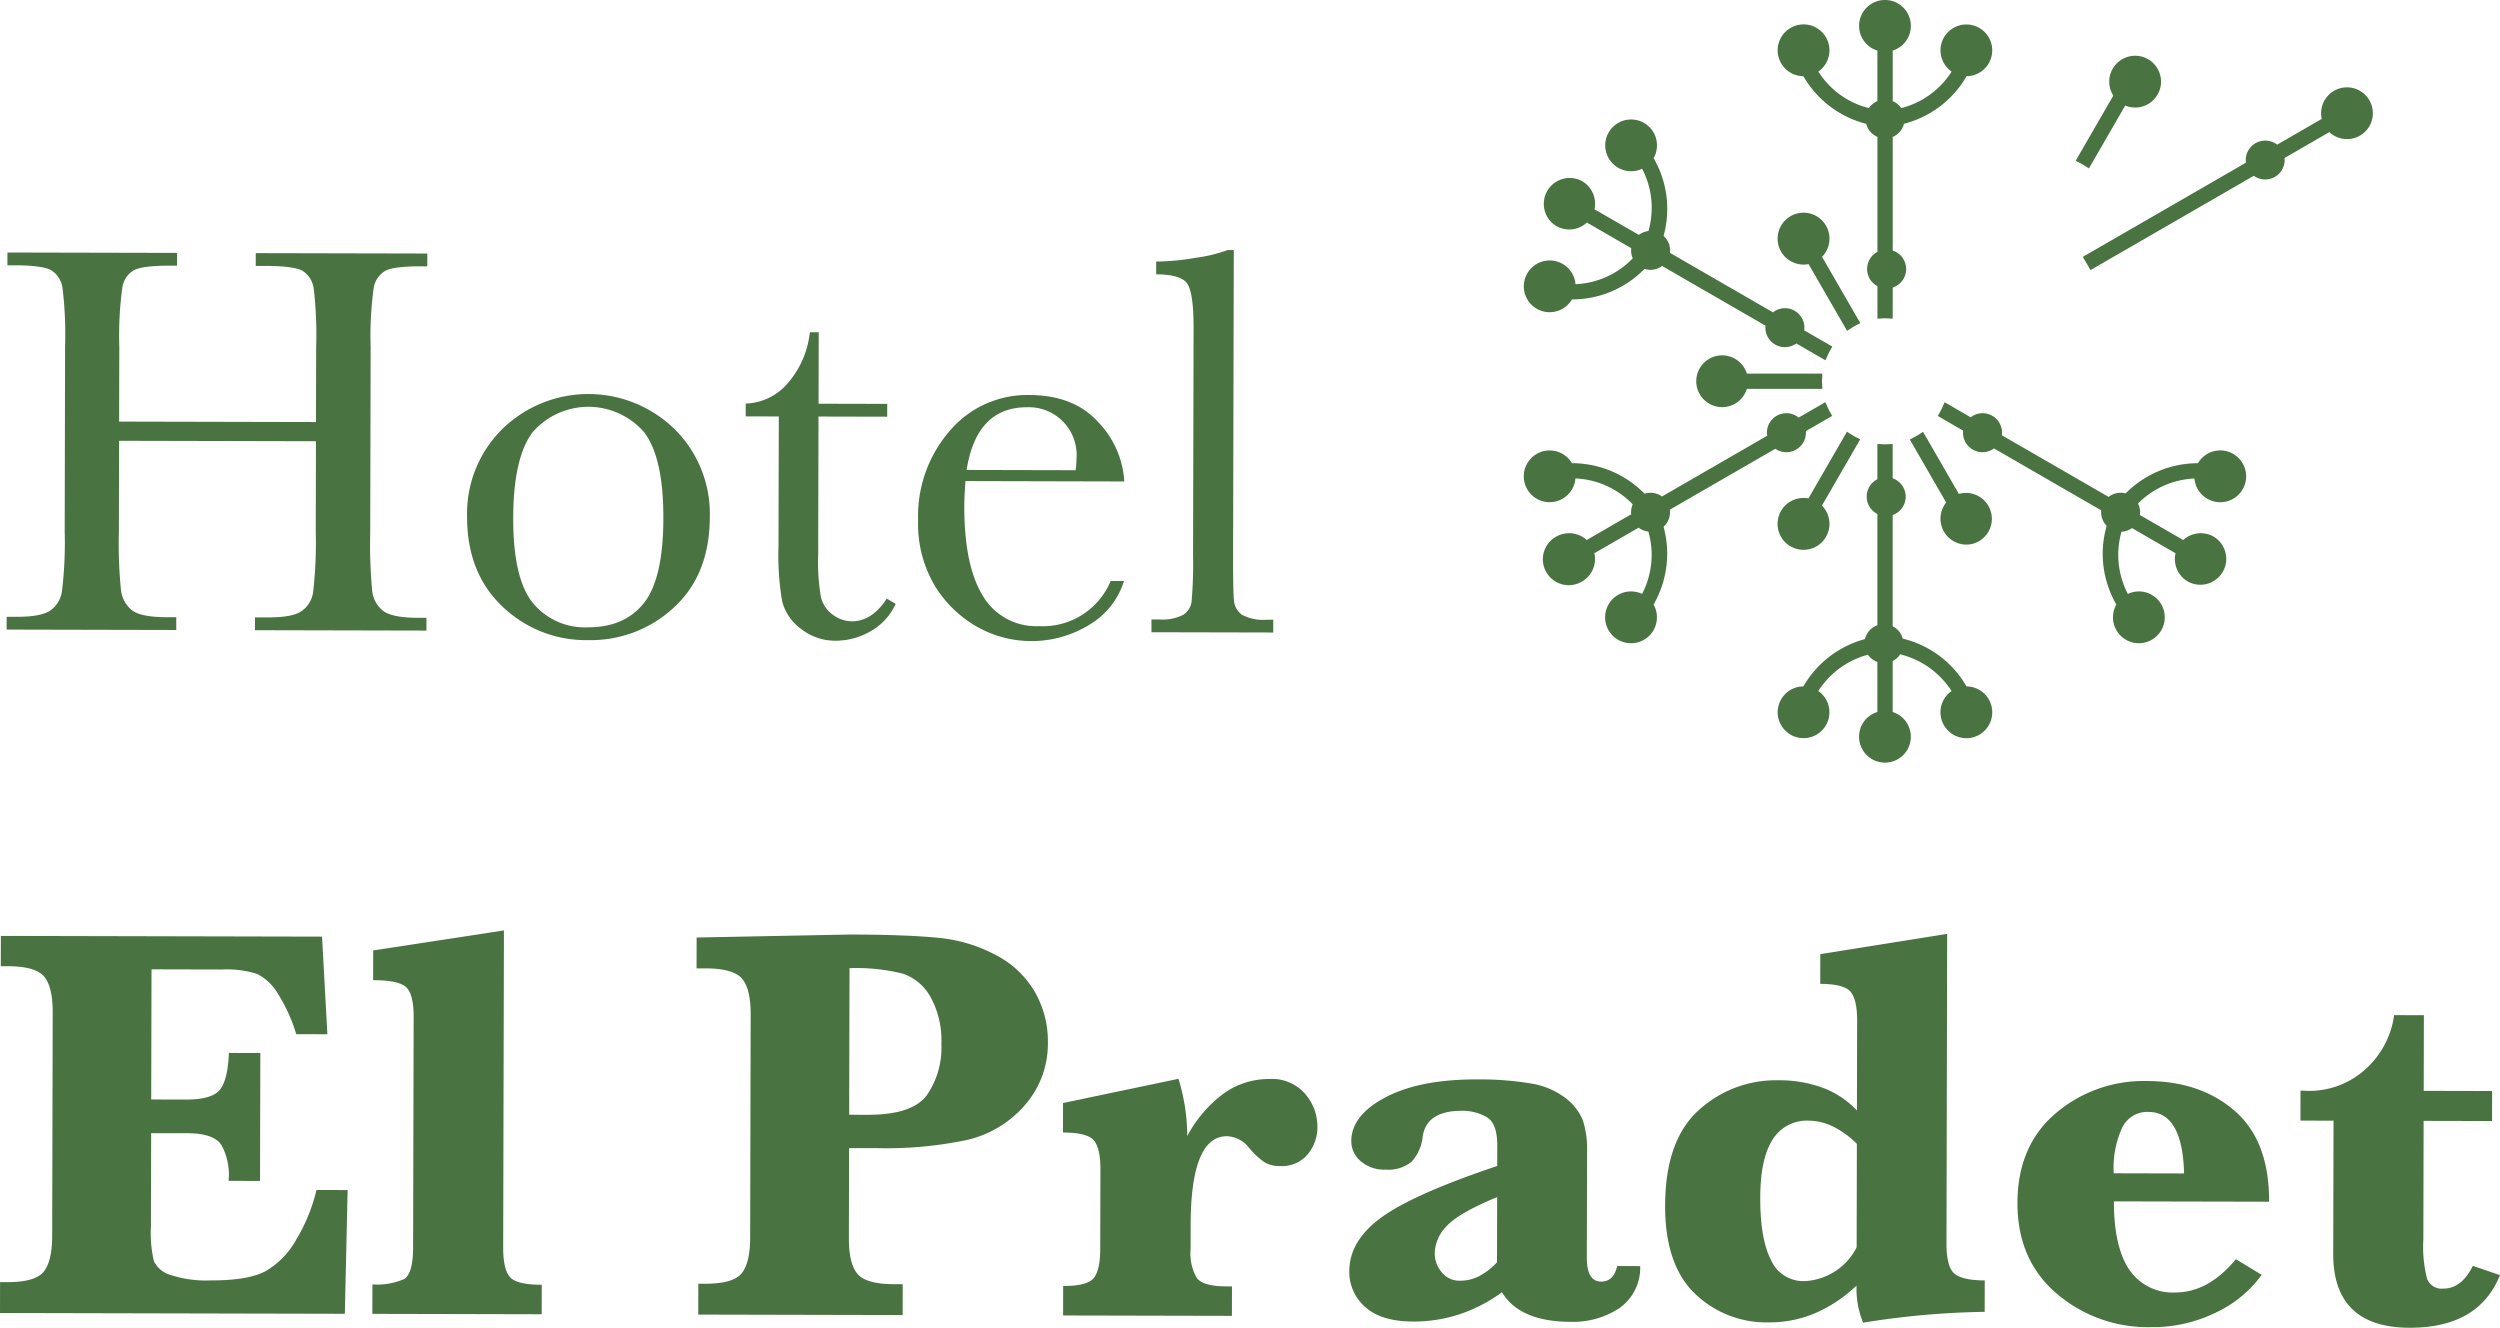 <svg id="Grupo_3815" data-name="Grupo 3815" xmlns="http://www.w3.org/2000/svg" xmlns:xlink="http://www.w3.org/1999/xlink" width="358.906" height="190.614" viewBox="0 0 358.906 190.614">
  <defs>
    <clipPath id="clip-path">
      <rect id="Rectángulo_2130" data-name="Rectángulo 2130" width="358.906" height="190.615" fill="none"/>
    </clipPath>
  </defs>
  <g id="Grupo_3797" data-name="Grupo 3797" clip-path="url(#clip-path)">
    <path id="Trazado_4123" data-name="Trazado 4123" d="M393.6,10.939a14.559,14.559,0,0,0,9.021,6.839,2.707,2.707,0,0,0,.294.724,2.789,2.789,0,0,0,1.313,1.147V36.159c-.033.017-.065.035-.1.054a2.787,2.787,0,0,0,.1,4.868v4.664l.859-.041a3.4,3.4,0,0,1,.477,0l.861.041V41.28a2.7,2.7,0,0,0,.547-.245,2.791,2.791,0,0,0-.547-5.062V19.653a2.536,2.536,0,0,0,.322-.16,2.8,2.8,0,0,0,1.29-1.72,14.576,14.576,0,0,0,8.993-6.833,3.713,3.713,0,1,0-2.149-.662,12.134,12.134,0,0,1-7.233,5.243,2.793,2.793,0,0,0-1.223-1V7.26a3.716,3.716,0,1,0-2.2.007v7.244a2.536,2.536,0,0,0-.322.16,2.757,2.757,0,0,0-.9.853,12.126,12.126,0,0,1-7.259-5.248,3.718,3.718,0,1,0-2.148.663" transform="translate(-134.701 0)" fill="#4a7342"/>
    <path id="Trazado_4124" data-name="Trazado 4124" d="M417.023,132.188a14.5,14.5,0,0,0-9.165-6.865,2.682,2.682,0,0,0-.288-.7,2.771,2.771,0,0,0-1.151-1.073V107.578a2.791,2.791,0,0,0,0-5.267V97.382l-.861.042a3.614,3.614,0,0,1-.477,0l-.859-.042v5.063c-.055.027-.107.056-.158.085a2.792,2.792,0,0,0,.158,4.9v15.975a2.8,2.8,0,0,0-1.782,1.986,14.619,14.619,0,0,0-8.845,6.794,3.714,3.714,0,1,0,2.147.663,12.18,12.18,0,0,1,7.118-5.211,2.765,2.765,0,0,0,1.361,1.034v7.185a3.717,3.717,0,1,0,2.2.008v-7.325c.056-.027.109-.056.16-.086a2.733,2.733,0,0,0,.912-.875,12.276,12.276,0,0,1,7.383,5.271,3.717,3.717,0,1,0,2.148-.664" transform="translate(-134.701 -33.643)" fill="#4a7342"/>
    <path id="Trazado_4125" data-name="Trazado 4125" d="M336.07,53.371a3.716,3.716,0,0,0,5.063-1.337,14.564,14.564,0,0,0,10.424-4.383,2.829,2.829,0,0,0,.882.14,2.791,2.791,0,0,0,1.639-.556l14.845,8.571a2.489,2.489,0,0,0-.017.308,2.8,2.8,0,0,0,2.8,2.773h.025a2.764,2.764,0,0,0,1.611-.531l4.182,2.415.3-.662c.113-.253.236-.5.371-.742l.316-.564-4.034-2.329a2.638,2.638,0,0,0,.029-.409,2.8,2.8,0,0,0-2.8-2.773h-.023a2.775,2.775,0,0,0-1.687.6l-14.8-8.547a2.532,2.532,0,0,0,.025-.372,2.764,2.764,0,0,0-.932-2.053,14.586,14.586,0,0,0-1.432-11.172,3.715,3.715,0,1,0-1.649,1.529,12.117,12.117,0,0,1,.907,8.939,2.8,2.8,0,0,0-1.376.554l-6.37-3.678a3.741,3.741,0,0,0-1.765-4.029,3.717,3.717,0,0,0-3.716,6.437,3.733,3.733,0,0,0,4.389-.5l6.371,3.678a2.563,2.563,0,0,0-.022.345,2.777,2.777,0,0,0,.24,1.109,12.1,12.1,0,0,1-8.223,3.716,3.717,3.717,0,1,0-5.563,3.529" transform="translate(-115.46 -9.049)" fill="#4a7342"/>
    <path id="Trazado_4126" data-name="Trazado 4126" d="M467.445,95.644a3.716,3.716,0,0,0-5.063,1.337A14.591,14.591,0,0,0,452,101.318a2.8,2.8,0,0,0-2.139.292,2.487,2.487,0,0,0-.3.211l-15.33-8.851a2.557,2.557,0,0,0,.027-.393,2.8,2.8,0,0,0-2.8-2.773h-.025a2.783,2.783,0,0,0-1.676.585l-3.736-2.157-.3.665q-.169.38-.37.741l-.315.564,3.637,2.1a2.489,2.489,0,0,0-.02.325,2.8,2.8,0,0,0,2.8,2.773h.024a2.753,2.753,0,0,0,1.623-.541l15.4,8.889a2.774,2.774,0,0,0,.778,2.226,14.538,14.538,0,0,0,1.39,11.3,3.719,3.719,0,0,0,3.225,5.552,3.738,3.738,0,0,0,.968-.128,3.717,3.717,0,1,0-2.545-6.953,12.112,12.112,0,0,1-.908-8.931,2.734,2.734,0,0,0,1.293-.378c.071-.042.14-.088.21-.138l6.251,3.608a3.733,3.733,0,0,0,1.759,4.053,3.717,3.717,0,0,0,3.717-6.437,3.742,3.742,0,0,0-4.372.486l-6.223-3.593a2.773,2.773,0,0,0-.264-1.65,12.159,12.159,0,0,1,8.1-3.588,3.717,3.717,0,1,0,5.563-3.529" transform="translate(-146.839 -30.482)" fill="#4a7342"/>
    <path id="Trazado_4127" data-name="Trazado 4127" d="M425.151,110.4a3.689,3.689,0,0,0,1.852.5,3.747,3.747,0,0,0,.969-.128,3.716,3.716,0,1,0-2.039-7.147l-5.146-8.913-.577.37c-.232.149-.471.289-.716.416l-.607.316,5.223,9.045a3.717,3.717,0,0,0,1.042,5.543" transform="translate(-144.713 -32.718)" fill="#4a7342"/>
    <path id="Trazado_4128" data-name="Trazado 4128" d="M390.157,80.559H379.318a3.716,3.716,0,1,0-4.511,4.688,3.734,3.734,0,0,0,.967.128,3.715,3.715,0,0,0,3.543-2.62h10.836l-.04-.857c-.005-.076-.011-.153-.011-.23s.006-.165.012-.247Z" transform="translate(-128.533 -26.926)" fill="#4a7342"/>
    <path id="Trazado_4129" data-name="Trazado 4129" d="M396.279,53a3.724,3.724,0,1,0-1.935,1.042l5.527,9.575.577-.369c.233-.149.471-.289.717-.416l.607-.315Z" transform="translate(-134.702 -16.128)" fill="#4a7342"/>
    <path id="Trazado_4130" data-name="Trazado 4130" d="M401.146,95.478c-.245-.128-.483-.268-.714-.416l-.578-.372-5.528,9.576a3.647,3.647,0,0,0-.7-.068,3.725,3.725,0,1,0,2.637,1.1l5.49-9.506Z" transform="translate(-134.702 -32.712)" fill="#4a7342"/>
    <path id="Trazado_4131" data-name="Trazado 4131" d="M455.877,27.624c.246.127.484.266.716.414l.577.368,5.211-9.026a3.718,3.718,0,1,0-1.708-1.433l-5.406,9.363Z" transform="translate(-157.281 -4.225)" fill="#4a7342"/>
    <path id="Trazado_4132" data-name="Trazado 4132" d="M372.67,95.293a2.8,2.8,0,0,0,2.042-2.923l3.781-2.184-.315-.564c-.135-.24-.257-.488-.368-.741l-.3-.667-3.83,2.211a2.714,2.714,0,0,0-.384-.264,2.8,2.8,0,0,0-3.813,1.057,2.765,2.765,0,0,0-.32,1.815l-15.107,8.722a2.786,2.786,0,0,0-2.5-.4,14.566,14.566,0,0,0-10.423-4.382,3.714,3.714,0,1,0,.5,2.191,12.092,12.092,0,0,1,8.226,3.722,2.765,2.765,0,0,0-.222,1.422L343.249,108a3.743,3.743,0,0,0-4.372-.486,3.717,3.717,0,1,0,3.716,6.437,3.731,3.731,0,0,0,1.759-4.052l6.355-3.669a2.814,2.814,0,0,0,1.395.56,12.108,12.108,0,0,1-.9,8.947,3.72,3.72,0,1,0,1.648,1.529,14.583,14.583,0,0,0,1.433-11.167,2.816,2.816,0,0,0,.906-2.455L370.334,94.9a2.445,2.445,0,0,0,.211.134,2.784,2.784,0,0,0,2.125.261" transform="translate(-115.46 -30.476)" fill="#4a7342"/>
    <path id="Trazado_4133" data-name="Trazado 4133" d="M497.981,21.019a3.714,3.714,0,0,0-6.842,2.669l-6.4,3.7a2.8,2.8,0,0,0-4.484,2.589L456.838,43.491l1.1,1.9,23.447-13.536A2.793,2.793,0,0,0,485.8,29.3l6.427-3.711a3.714,3.714,0,0,0,5.75-4.575" transform="translate(-157.824 -6.62)" fill="#4a7342"/>
    <path id="Trazado_4134" data-name="Trazado 4134" d="M45.861,82.481,17.6,82.416,17.566,95.47a66.829,66.829,0,0,0,.3,8.364,4.317,4.317,0,0,0,1.611,2.938q1.294.96,4.927.97l1.4,0,0,1.836-24.353-.056,0-1.836,1.4,0q3.472.009,4.812-.867a4.074,4.074,0,0,0,1.723-2.731,58.066,58.066,0,0,0,.4-8.643L9.842,68.9a55.324,55.324,0,0,0-.358-8.345,3.657,3.657,0,0,0-1.592-2.6q-1.217-.723-5.329-.732l-1,0,.006-1.836,24.351.056,0,1.835-1,0q-3.951-.009-5.191.647a3.481,3.481,0,0,0-1.663,2.451,51.083,51.083,0,0,0-.439,8.542L17.6,79.661l28.263.065.026-10.738a58,58,0,0,0-.341-8.345,3.6,3.6,0,0,0-1.57-2.6q-1.217-.721-5.329-.73l-1.438,0,.006-1.836,24.631.056-.006,1.836h-.8q-3.992-.01-5.23.646a3.48,3.48,0,0,0-1.663,2.452,50.633,50.633,0,0,0-.439,8.542l-.061,26.547a71.347,71.347,0,0,0,.279,8.365,4.221,4.221,0,0,0,1.609,2.938q1.315.96,4.948.969l1.237,0,0,1.836L37.1,109.607l0-1.835,1.877,0q3.43.007,4.771-.868a4,4,0,0,0,1.7-2.731,61.268,61.268,0,0,0,.38-8.642Z" transform="translate(-0.499 -19.136)" fill="#4a7342"/>
    <path id="Trazado_4135" data-name="Trazado 4135" d="M102.445,103.991a17.074,17.074,0,0,1,5.06-12.543,17.712,17.712,0,0,1,24.791.077,17.1,17.1,0,0,1,5,12.547q-.018,8.265-5.139,12.983a17.508,17.508,0,0,1-12.345,4.7,17.283,17.283,0,0,1-12.306-4.84q-5.079-4.823-5.06-12.926m6.626.215q-.021,8.7,2.807,12.2a9.651,9.651,0,0,0,7.936,3.512q5.227.012,8.011-3.475t2.8-12.189q.018-8.624-2.726-12.3a10.6,10.6,0,0,0-16.028-.058q-2.783,3.648-2.8,12.31" transform="translate(-35.392 -29.858)" fill="#4a7342"/>
    <path id="Trazado_4136" data-name="Trazado 4136" d="M183.869,85l-9.861-.023-.045,19.762a30.369,30.369,0,0,0,.384,6.129,4.4,4.4,0,0,0,1.692,2.54,4.591,4.591,0,0,0,2.771.964q2.876.006,5-3.262l1.276.761a8.568,8.568,0,0,1-3.662,3.964,10,10,0,0,1-4.893,1.325,7.977,7.977,0,0,1-5.046-1.708,7.084,7.084,0,0,1-2.7-3.978,39.73,39.73,0,0,1-.52-7.986l.042-18.523-4.751-.011,0-1.836a8.282,8.282,0,0,0,5.876-2.742,13.265,13.265,0,0,0,3.331-7.5l1.278,0-.026,10.26,9.861.023Z" transform="translate(-56.501 -25.177)" fill="#4a7342"/>
    <path id="Trazado_4137" data-name="Trazado 4137" d="M230.968,99.056,208.173,99q-.168,2.354-.169,3.512-.021,8.623,2.665,12.961a8.862,8.862,0,0,0,8.035,4.351,10.533,10.533,0,0,0,10.314-6.484l1.917,0a11.16,11.16,0,0,1-5.086,6.355,15.875,15.875,0,0,1-16.107.164,16.746,16.746,0,0,1-6.035-5.943,17.439,17.439,0,0,1-2.335-9.307,18.688,18.688,0,0,1,4.582-12.864,14.586,14.586,0,0,1,11.389-5.1q6.427.015,9.93,3.934a13.39,13.39,0,0,1,3.7,8.472m-6.985-1.612a12.393,12.393,0,0,0,.124-1.637,6.856,6.856,0,0,0-7.09-7.4q-7.265-.017-8.683,9Z" transform="translate(-69.568 -29.935)" fill="#4a7342"/>
    <path id="Trazado_4138" data-name="Trazado 4138" d="M264.375,54.853l-.1,43.673q-.013,5.231.124,6.587a2.775,2.775,0,0,0,1.133,2.079,6.391,6.391,0,0,0,3.551.727l.957,0,0,1.835-17.484-.04,0-1.836,1.117,0a6.568,6.568,0,0,0,3.416-.651,2.64,2.64,0,0,0,1.221-1.854,64.138,64.138,0,0,0,.217-6.867l.075-32.336q.012-5.149-.9-6.49t-4.468-1.346l0-1.837a34.824,34.824,0,0,0,5.73-.546,21.261,21.261,0,0,0,4.535-1.107Z" transform="translate(-87.249 -18.949)" fill="#4a7342"/>
    <path id="Trazado_4139" data-name="Trazado 4139" d="M21.7,233.6l-.031,13.373a17.717,17.717,0,0,0,.427,5.011,3.836,3.836,0,0,0,2.352,1.962,16.41,16.41,0,0,0,5.827.791q5.31.014,7.806-1.3a11.926,11.926,0,0,0,4.484-4.622,24.777,24.777,0,0,0,2.87-7.058l4.472.01-.4,17.764L0,259.417l.01-4.431,1,0Q5.042,255,6.262,253.5t1.229-5.127l.075-32.1q.009-3.712-1.247-5.173t-5.207-1.469l-1,0,.012-4.351,46.11.106L47,219.4l-4.47-.01a23.527,23.527,0,0,0-2.663-5.855,7.283,7.283,0,0,0-2.966-2.8,14.539,14.539,0,0,0-5.049-.63l-10.1-.024-.043,18.683,5.029.012q3.593.008,4.775-1.346t1.349-5.346l4.511.011-.043,18.363-4.511-.01c.027-.346.041-.6.041-.759a8.932,8.932,0,0,0-.967-4.194q-.975-1.879-5.007-1.888Z" transform="translate(0 -70.92)" fill="#4a7342"/>
    <path id="Trazado_4140" data-name="Trazado 4140" d="M100.561,204.075l-.107,45.551q0,3.074.95,4.194t4.587,1.128l-.01,4.232-24.311-.056.01-4.231a9.665,9.665,0,0,0,4.512-.749q1.321-.755,1.329-4.548L87.6,216.5q.006-3.153-1.009-4.214t-4.808-1.068l.01-4.272Z" transform="translate(-28.215 -70.502)" fill="#4a7342"/>
    <path id="Trazado_4141" data-name="Trazado 4141" d="M174.677,235.641l-.029,12.894q-.009,3.713,1.245,5.173t5.247,1.469l1.237,0-.01,4.431-29.343-.068.01-4.431.96,0q4.03.009,5.253-1.486t1.229-5.127l.073-32.017q.009-3.713-1.246-5.173t-5.206-1.469l-1.318,0,.012-4.431,21.956-.429q8.226.019,12.716.469A21.935,21.935,0,0,1,195.7,207.9a13.786,13.786,0,0,1,5.636,5.3,14.2,14.2,0,0,1,1.881,7.21,13.352,13.352,0,0,1-3.315,9.075,15.63,15.63,0,0,1-8.236,4.971,56,56,0,0,1-13,1.187Zm.012-4.79,2.636.006q6.346.015,8.47-2.755a11.913,11.913,0,0,0,2.131-7.4,12.88,12.88,0,0,0-1.54-6.73,7.254,7.254,0,0,0-3.945-3.363,27.3,27.3,0,0,0-7.7-.8Z" transform="translate(-52.781 -70.815)" fill="#4a7342"/>
    <path id="Trazado_4142" data-name="Trazado 4142" d="M250.988,244.848a18.216,18.216,0,0,1,5.283-6.156,11.142,11.142,0,0,1,6.512-2.041,6.283,6.283,0,0,1,5.145,2.148,7.165,7.165,0,0,1,1.746,4.655,6.1,6.1,0,0,1-1.407,4.028,4.813,4.813,0,0,1-3.916,1.668,4.346,4.346,0,0,1-2.234-.524,11.02,11.02,0,0,1-2.31-2.161,4.175,4.175,0,0,0-3.11-1.6q-2.595-.006-3.9,3.164t-1.32,9.519l-.008,3.553a6.929,6.929,0,0,0,.908,4.133q.919,1.181,4.231,1.188l.8,0-.01,4.232-24.233-.056.01-4.232q3.475.009,4.395-1.147t.927-4.149l.026-11.418q.009-3.034-.928-4.173t-4.449-1.149l.01-4.232,16.576-3.474a28.394,28.394,0,0,1,1.259,8.227" transform="translate(-80.544 -81.746)" fill="#4a7342"/>
    <path id="Trazado_4143" data-name="Trazado 4143" d="M317.868,267.319a22.425,22.425,0,0,1-6.1,3.159,20.853,20.853,0,0,1-6.648,1.042q-4.592-.01-6.883-2.092a6.664,6.664,0,0,1-2.283-5.154q.012-4.351,4.61-7.7t16.623-7.387l.008-2.955q.006-3.153-1.509-4.055a6.922,6.922,0,0,0-3.591-.907q-5.029-.012-5.6,3.659a6.284,6.284,0,0,1-1.6,3.65,5.229,5.229,0,0,1-3.715,1.13,5.162,5.162,0,0,1-3.611-1.227,3.739,3.739,0,0,1-1.329-2.857q.006-3.713,4.923-6.3t13.14-2.566a44.3,44.3,0,0,1,7.684.579,10.99,10.99,0,0,1,4.986,2.086,7.612,7.612,0,0,1,2.508,3.2,13.541,13.541,0,0,1,.609,4.553l-.036,15.17q-.009,3.433,2.067,3.438,1.8,0,2.283-2.23l3.313.008a7.082,7.082,0,0,1-3.03,6.06,12.064,12.064,0,0,1-6.93,1.94q-7.345-.017-9.891-4.254m-.709-4.314.022-9.341q-5.555,2.3-7.255,4.174a5.75,5.75,0,0,0-1.706,3.869,4.194,4.194,0,0,0,.993,2.738,3.237,3.237,0,0,0,2.631,1.223A5.93,5.93,0,0,0,314.6,265a9.551,9.551,0,0,0,2.56-1.99" transform="translate(-102.245 -81.797)" fill="#4a7342"/>
    <path id="Trazado_4144" data-name="Trazado 4144" d="M392.7,255.315a20.2,20.2,0,0,1-5.937,3.959,16.662,16.662,0,0,1-6.611,1.323,14.77,14.77,0,0,1-10.689-4.156q-4.263-4.143-4.243-12.6.024-9.382,4.822-13.7a16.4,16.4,0,0,1,11.388-4.3,18.1,18.1,0,0,1,6.465,1.093,12.915,12.915,0,0,1,4.863,3.244l.029-12.895q.006-2.994-.929-4.133t-4.367-1.149l.01-4.271,18.211-2.911-.1,44.392q-.009,3.394,1.127,4.374t4.369.989l-.01,4.51a119.529,119.529,0,0,0-17.451,1.556,12.759,12.759,0,0,1-.945-5.313m.014-5.508.033-14.851a12.927,12.927,0,0,0-3.447-2.5,8.077,8.077,0,0,0-3.451-.827,5.759,5.759,0,0,0-5.217,2.743q-1.743,2.751-1.755,8.3-.015,5.988,1.556,8.986a5.067,5.067,0,0,0,4.724,3.006,8.839,8.839,0,0,0,7.557-4.854" transform="translate(-126.172 -70.754)" fill="#4a7342"/>
    <path id="Trazado_4145" data-name="Trazado 4145" d="M456.35,254.387q-.015,6.507,2.193,9.785a7.491,7.491,0,0,0,6.64,3.29q4.71.011,8.675-4.771l3.705,2.245a17.03,17.03,0,0,1-6.538,5.393,20.655,20.655,0,0,1-9.406,2.115A20.135,20.135,0,0,1,448.1,267.6q-5.62-4.824-5.6-13.008t5.48-12.842a19.474,19.474,0,0,1,13.125-4.641q7.7.018,12.625,4.321t4.9,13.006Zm-.031-4.033,10.1.024q-.219-8.824-5.13-8.835a4,4,0,0,0-3.717,2.187,13.878,13.878,0,0,0-1.255,6.624" transform="translate(-152.869 -81.915)" fill="#4a7342"/>
    <path id="Trazado_4146" data-name="Trazado 4146" d="M522.254,237.838l-.039,17.047a18.135,18.135,0,0,0,.545,5.65,2.24,2.24,0,0,0,2.313,1.382q2.635.006,4.239-3.263l3.908,1.326q-3.049,7.579-12.991,7.556-5.468-.013-8.218-2.675t-2.736-7.97l.045-19.082-4.751-.012.01-4.311,1,.041a11.951,11.951,0,0,0,8.269-3.055,12.706,12.706,0,0,0,4.17-7.814l4.273.01-.026,10.859,9.82.023-.01,4.311Z" transform="translate(-174.313 -76.922)" fill="#4a7342"/>
  </g>
</svg>
